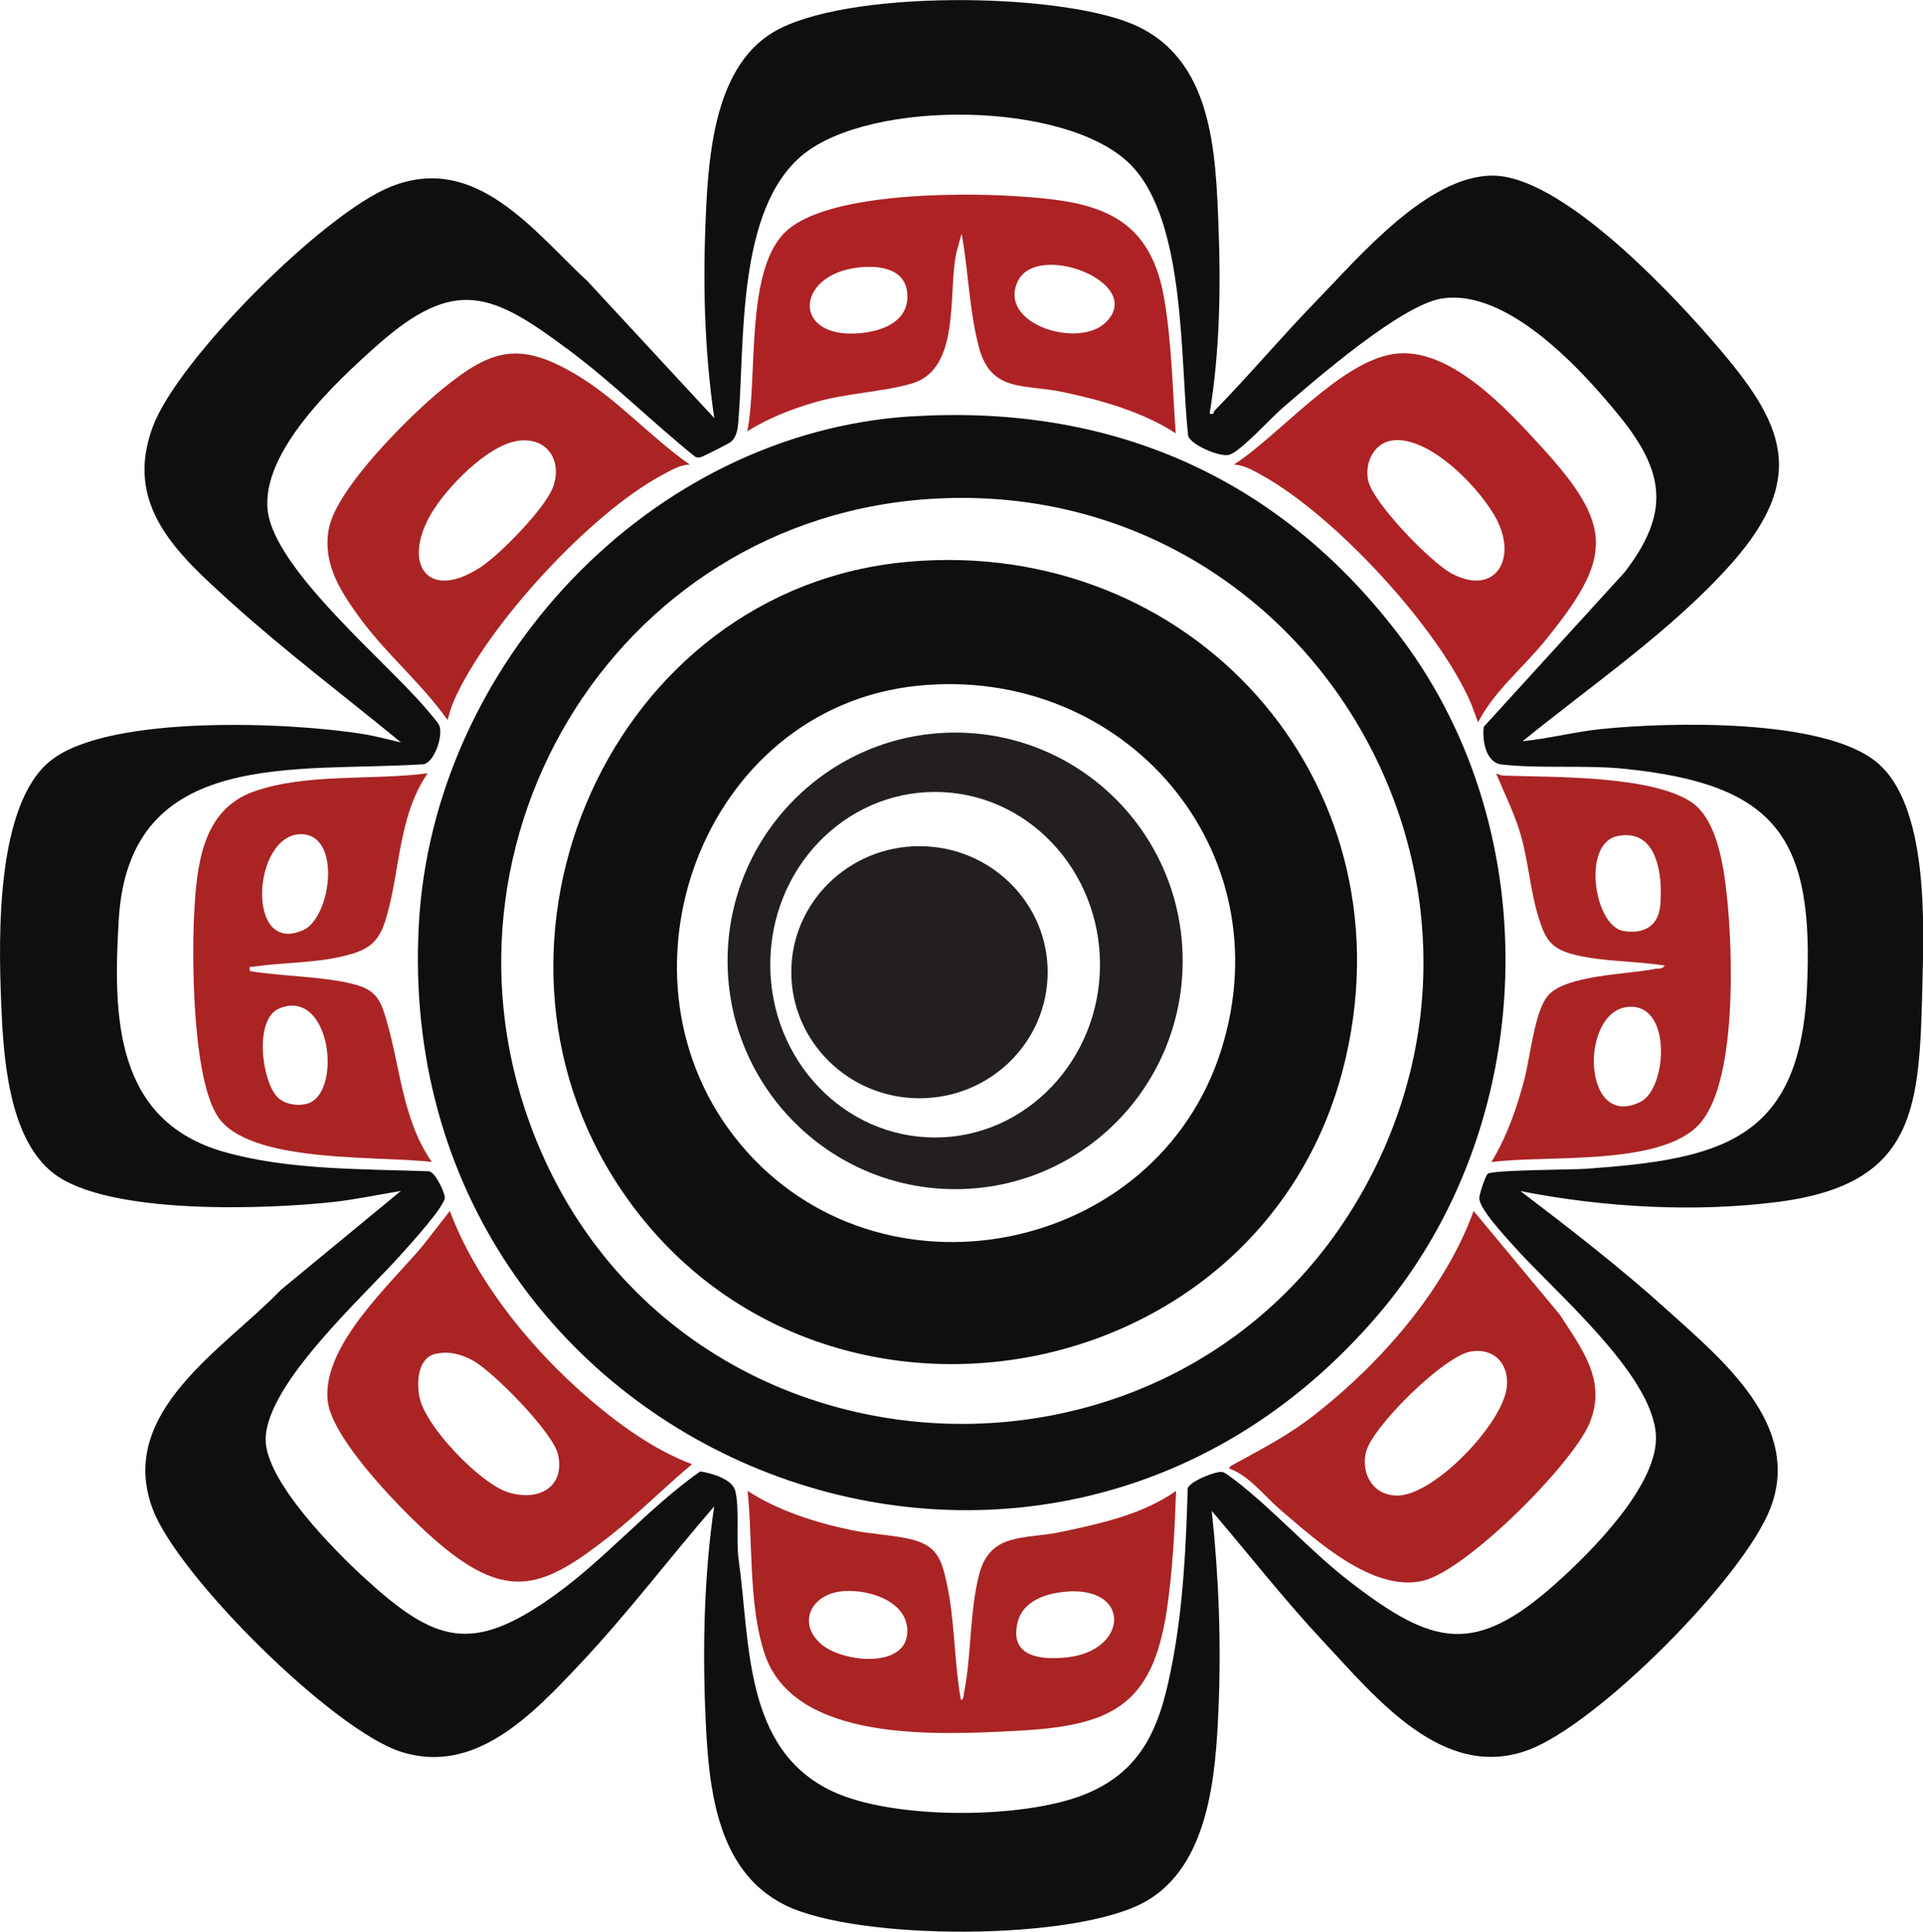 <svg xmlns="http://www.w3.org/2000/svg" xmlns:xlink="http://www.w3.org/1999/xlink" id="Layer_3" data-name="Layer 3" viewBox="0 0 172.06 172.8"><defs><style>      .cls-1 {        fill: #0f0f0f;      }      .cls-2 {        fill: #aa2424;      }      .cls-3 {        fill: #231f20;      }      .cls-4 {        fill: none;      }      .cls-5 {        clip-path: url(#clippath-1);      }      .cls-6 {        fill: #ae2225;      }      .cls-7 {        clip-path: url(#clippath);      }    </style><clipPath id="clippath"><rect class="cls-4" width="172.06" height="172.8"></rect></clipPath><clipPath id="clippath-1"><rect class="cls-4" width="172.06" height="172.8"></rect></clipPath></defs><g id="Layer_1" data-name="Layer 1"><g id="Artwork_22" data-name="Artwork 22"><g class="cls-7"><g class="cls-5"><path class="cls-1" d="M108.21,36.99c.47.14.34-.14.46-.25,3.1-3.17,5.98-6.6,9.08-9.79,3.83-3.94,9.98-11.24,15.8-11.24,6,0,15.44,9.94,19.28,14.32,6.36,7.26,9.39,12.16,2.09,20.38-5.32,5.99-12.49,10.85-18.68,15.89,2.36-.23,4.69-.85,7.06-1.09,6.04-.62,19.86-.98,24.63,2.98,4.6,3.82,4.22,14.32,4.08,19.77-.28,10.93-.39,17.91-12.85,19.54-7.51.98-15.72.5-23.12-.96,4.47,3.4,8.95,6.86,13.12,10.63,4.92,4.44,12.14,10.34,9.23,17.78-2.42,6.21-15.47,19.34-21.71,21.61-7.57,2.76-13.56-4.69-18.23-9.68-3.51-3.75-6.7-7.83-10.03-11.73.63,5.86.86,11.88.6,17.79-.25,5.89-.85,13.92-6.5,17.14-6.3,3.58-25.79,3.53-32.26.34-6.41-3.16-6.9-11.1-7.16-17.48-.24-5.98-.07-12.28.8-18.19-4.04,4.66-7.78,9.62-12.02,14.11-4.15,4.39-9.32,9.97-15.99,7.84-6.1-1.95-19.95-15.69-22.22-21.7-3.28-8.69,6.39-14.34,11.47-19.63l10.73-8.84c-1.95.32-3.92.74-5.89.97-6.05.68-20.35,1.23-25.21-2.56C.71,101.77.29,94.39.1,89.56c-.23-5.82-.47-17.69,4.48-21.56,5.26-4.11,21.46-3.4,27.96-2.33,1.12.18,2.23.49,3.34.74-5.09-4.18-10.41-8.19-15.3-12.61-4.74-4.29-9.54-8.63-6.9-15.65,2.28-6.06,15.27-19.04,21.28-21.45,7.61-3.05,12.73,3.93,17.63,8.48l11.32,12.22c-.82-5.6-1.02-11.33-.8-17,.22-5.79.58-14.27,6.11-17.54,6.39-3.78,25.21-3.57,32.05-.73,7.25,3.01,7.5,11.41,7.76,18.27.21,5.45.09,11.24-.8,16.6M133.1,105c.44-.36,7.49-.36,8.79-.45,12.01-.85,19.1-2.49,19.78-15.99.69-13.61-2.68-18.37-16.2-19.78-3.62-.38-7.73,0-11.13-.4-1.4-.17-1.74-2.18-1.58-3.37l12.6-13.82c4.04-5.25,3.65-8.89-.4-13.9-3.42-4.22-10.07-11.5-15.94-10.59-3.62.56-11.27,7.21-14.26,9.79-1.03.88-3.72,3.86-4.76,4.19-.79.25-3.44-.87-3.69-1.69-.74-6.68-.15-19.2-5.15-24.26-5.67-5.74-23.24-5.87-29.32-.89-5.93,4.86-5.2,16.62-5.76,23.65-.06.74-.11,1.6-.72,2.06-.23.17-2.44,1.29-2.65,1.34-.21.04-.35.07-.54-.06-3.82-3.07-7.28-6.54-11.21-9.47-6.94-5.2-10.24-6.67-17.27-.42-3.69,3.28-10.32,9.47-9.74,14.71.59,5.32,10.73,13.62,14.3,17.89.24.28.94,1.09,1.05,1.34.38.86-.4,3.26-1.38,3.48-11.4.75-26.34-1.57-27.29,13.84-.54,8.73-.37,18.04,9.39,20.83,5.72,1.64,12.4,1.53,18.33,1.74.6.04,1.41,1.86,1.45,2.31.07.76-3.13,4.26-3.83,5.04-3.34,3.77-12.14,11.62-12.2,16.61-.05,3.7,6.13,9.94,8.82,12.4,6.34,5.8,9.61,6.86,16.94,1.63,4.66-3.32,8.45-7.85,13.12-11.14.98.14,2.89.68,3.14,1.75.39,1.6.06,4.34.29,6.07,1.06,7.49.42,17.05,8.41,20.8,5.43,2.55,17.06,2.5,22.59.26,5.49-2.23,6.85-6.59,7.86-12.01.94-5.04,1.18-10.24,1.33-15.36.18-.62,2.6-1.6,3.14-1.45.24.07.84.53,1.09.72,3.55,2.73,6.72,6.35,10.34,9.13,7.36,5.65,11.07,6.64,18.37.11,3.17-2.83,9.24-8.88,8.95-13.32-.36-5.5-9.18-12.85-12.83-16.98-.71-.81-3.02-3.26-2.97-4.2.02-.33.53-1.94.74-2.11"></path><path class="cls-1" d="M81.54,37.25c17.99-1.14,33.06,5.5,43.84,19.83,13.22,17.58,12.22,43.68-1.96,60.39-30.69,36.17-88.46,12.71-85.95-34.69,1.23-23.26,20.59-44.05,44.08-45.54M83.72,44.6c-29.07,1.54-46.88,31.92-35.3,58.43,13.38,30.64,56.69,32.83,73.33,3.84,16.36-28.51-5.07-64.02-38.03-62.27"></path><path class="cls-2" d="M85.95,152.04c.29.05.26-.38.3-.59.68-3.38.49-7.21,1.35-10.58.98-3.85,4.11-3.15,7.3-3.83,3.58-.76,7.29-1.55,10.33-3.68-.12,3.5-.31,7.14-.82,10.6-1.3,8.74-5.07,10.44-13.57,10.87-6.93.35-19.84,1.08-22.45-6.97-1.43-4.41-1.02-9.89-1.5-14.5,2.73,1.78,6.1,2.84,9.3,3.51,1.66.35,3.43.41,5.02.75,2.54.54,3,1.66,3.51,4.04.72,3.35.65,6.99,1.25,10.37M75.17,142.36c-2.73.37-3.85,3.01-1.55,4.82,2.05,1.6,7.89,2.09,7.55-1.57-.25-2.6-3.86-3.54-6-3.25M95.65,142.36c-1.86.09-4.1.74-4.6,2.76-.77,3.12,2.13,3.4,4.51,3.12,5.28-.62,5.69-6.15.09-5.89"></path><path class="cls-6" d="M105.22,38.78c-2.91-1.92-6.69-2.99-10.1-3.71-3.43-.73-6.45.08-7.53-4-.87-3.28-.94-6.84-1.55-10.17l-.47,1.71c-.78,3.58.44,10.41-4,11.7-2.62.76-5.69.84-8.5,1.63-2.16.61-4.3,1.45-6.21,2.64.96-4.73-.2-14.05,3.27-17.69,3.47-3.65,15.43-3.65,20.27-3.37,7.18.41,12.38,1.28,13.75,9.1.69,3.93.76,8.17,1.05,12.16M99,28.78c3.43-3.53-6.19-7.19-7.92-3.65-1.89,3.86,5.5,6.15,7.92,3.65M76.77,23.93c-5.63.66-5.92,6.39.12,5.88,1.9-.16,4.28-.94,4.3-3.25.02-2.52-2.42-2.86-4.42-2.63"></path><path class="cls-2" d="M133.44,103.95c1.4-2.31,2.29-4.86,2.97-7.46.5-1.91.9-6.06,2.1-7.44,1.6-1.85,7.16-1.89,9.55-2.38.32-.06.66.06.89-.3-2.62-.42-5.4-.33-7.99-.95-2.17-.52-2.69-1.36-3.32-3.43-.7-2.27-.89-4.88-1.54-7.2-.55-1.95-1.46-3.75-2.24-5.61.23.09.42.19.69.2,4.39.15,13.11-.03,16.74,2.34,2.34,1.53,2.93,5.72,3.21,8.31.54,4.89.99,16.99-2.56,20.64-3.59,3.68-13.71,2.62-18.48,3.28M144.71,74.79c-3.19.66-2.09,8.05.56,8.49,1.79.29,3.1-.42,3.28-2.27.24-2.6-.2-6.97-3.84-6.22M145.51,90.09c-4.18.61-3.92,11.07,1.29,8.46,2.4-1.2,2.85-9.06-1.29-8.46"></path><path class="cls-2" d="M38.26,69.18c-2.7,3.92-2.44,8.96-3.79,13.2-.67,2.11-1.74,2.67-3.8,3.16-2.63.62-5.37.54-8.02.93-.35.05-.33-.11-.3.39,2.96.5,6.56.45,9.42,1.21,1.89.51,2.29,1.41,2.8,3.16,1.25,4.23,1.44,8.94,4.07,12.71-4.63-.57-15.61.14-18.87-3.68-2.57-3.01-2.61-14.47-2.4-18.48.23-4.36.7-9.32,5.32-10.97,4.67-1.67,10.67-.99,15.55-1.64M26.86,74.62c-4.28.12-4.9,10.9.27,8.58,2.53-1.14,3.48-8.68-.27-8.58M24.82,98.13c.63.64,1.71.82,2.57.62,3.32-.77,2.25-10.44-2.39-8.55-2.31.94-1.57,6.52-.18,7.93"></path><path class="cls-2" d="M109.99,131.37c0-.21.2-.27.34-.35,2.74-1.52,4.86-2.56,7.39-4.54,5.84-4.58,11.59-11.13,14.13-18.16l7.71,9.27c1.97,3.06,4.26,5.94,2.65,9.74-1.55,3.68-11.03,13.2-14.93,14.08-4.49,1.01-9.52-3.63-12.73-6.37-1.42-1.21-2.81-3.08-4.57-3.68M131.6,120.89c-2.36.38-8.92,6.79-9.4,9.08-.43,2.05.81,3.92,2.99,3.8,3.29-.18,9.26-6.45,9.63-9.67.23-2.07-1.1-3.55-3.21-3.21"></path><path class="cls-2" d="M61.91,130.98c-2.46,2.05-4.74,4.37-7.26,6.35-5.97,4.71-9.14,6.01-15.4.7-2.78-2.35-9.55-9.18-9.93-12.72-.53-4.88,5.51-10.34,8.45-13.81l2.48-3.18c2.22,5.93,6.66,11.55,11.33,15.8,2.95,2.68,6.62,5.48,10.34,6.85M39,121.09c-1.62.37-1.71,2.45-1.49,3.79.44,2.61,5.39,7.77,7.91,8.59,2.59.85,5.15-.3,4.52-3.33-.41-1.97-5.82-7.46-7.64-8.45-1.02-.55-2.12-.86-3.3-.59"></path><path class="cls-6" d="M132.25,64.61l-.62-1.66c-2.9-6.78-12.15-16.76-18.59-20.36-.79-.44-1.74-1.02-2.64-1.03,4.03-2.59,9.45-9.14,14.25-9.89,4.97-.78,10.15,4.89,13.27,8.3,6.51,7.12,6.39,9.91.29,17.38-1.97,2.42-4.51,4.46-5.96,7.26M124.45,39.42c-1.58.29-2.35,2.05-2.04,3.54.41,2,5.65,7.4,7.53,8.37,3.75,1.95,5.76-1.16,4.07-4.67-1.34-2.78-6.19-7.86-9.56-7.24"></path><path class="cls-2" d="M61.71,41.56c-.88,0-1.75.55-2.52.96-6.44,3.47-15.64,13.47-18.58,20.17-.24.55-.41,1.14-.56,1.72-2.38-3.36-5.62-6.01-8.02-9.36-1.67-2.33-3.17-4.73-2.61-7.74.67-3.62,7.23-10.12,10.15-12.5,4.33-3.53,6.81-4.34,11.88-1.36,3.75,2.2,6.72,5.63,10.27,8.11M46.36,39.43c-2.75.38-6.43,4.21-7.78,6.52-2.62,4.46-.35,7.89,4.4,4.8,1.74-1.13,5.83-5.3,6.51-7.2.85-2.37-.55-4.47-3.12-4.12"></path><path class="cls-1" d="M81.26,50.25c25.25-2.24,44.86,19.39,39.17,44.29-6.94,30.37-47.78,37.43-64.94,11.75-14.7-22-.85-53.68,25.77-56.04M82.11,61.34c-19.36,1.97-28.18,26.26-15.86,41.01,12.4,14.85,37.22,9.99,43.02-8.44,5.66-17.96-8.75-34.44-27.16-32.57"></path><path class="cls-3" d="M85.47,65.53c-11.25,0-20.37,9.17-20.37,20.42s9.12,20.42,20.37,20.42,20.35-9.12,20.35-20.42-9.11-20.42-20.35-20.42M83.67,101.75c-8.16,0-14.75-6.92-14.75-15.47s6.59-15.44,14.75-15.44,14.75,6.92,14.75,15.44-6.62,15.47-14.75,15.47"></path><path class="cls-3" d="M93.74,86.95c0-6.2-5.13-11.26-11.47-11.26s-11.47,5.06-11.47,11.26,5.13,11.29,11.47,11.29,11.47-5.04,11.47-11.29"></path></g></g></g></g></svg>